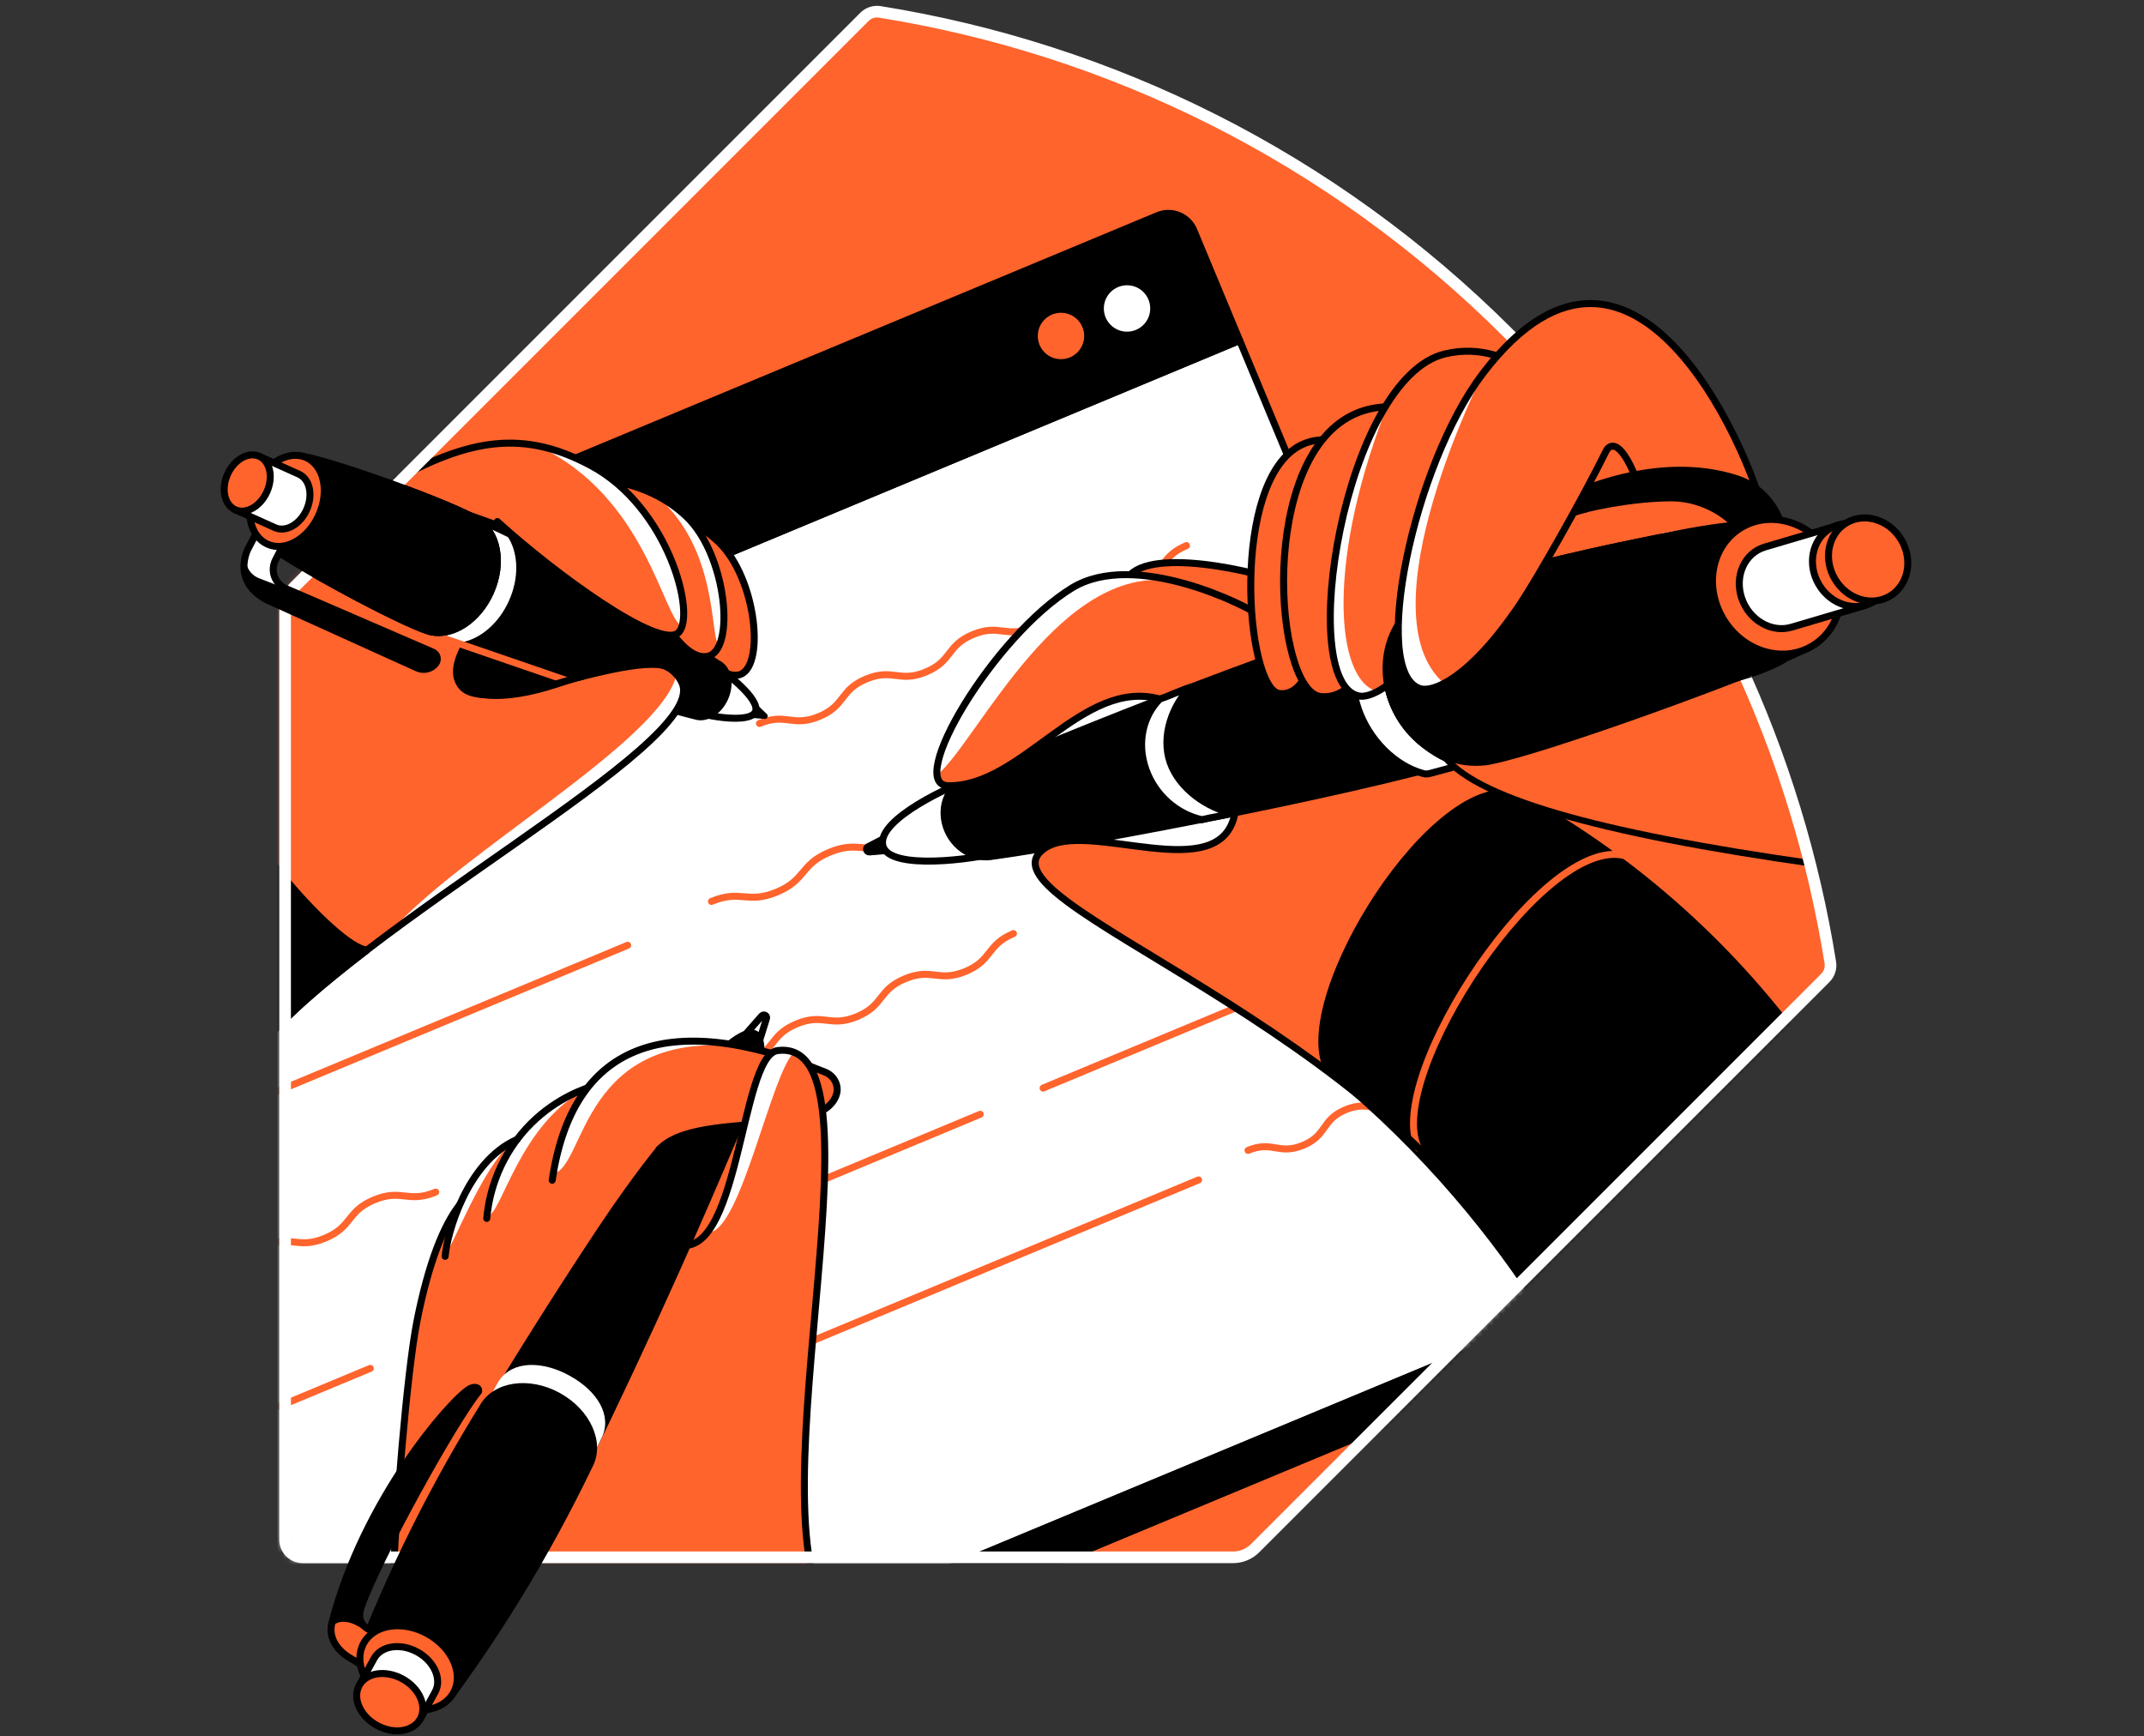 <svg width="368" height="298" viewBox="0 0 368 298" fill="none" xmlns="http://www.w3.org/2000/svg">
<rect x="0" y="0" width="368" height="298" fill="#333333" stroke="none"/>
<g clip-path="url(#clip0_8625_651)">
<path d="M148.374 2.898L50.499 100.774C49.494 101.775 48.934 103.134 48.934 104.553V264.239C48.938 265.913 50.29 267.268 51.964 267.268H211.649C213.065 267.268 214.424 266.705 215.429 265.7L313.304 167.828C313.994 167.135 314.316 166.154 314.161 165.192C307.823 125.654 289.415 87.709 258.954 57.252C228.49 26.791 190.548 8.38 151.007 2.038C150.045 1.883 149.065 2.208 148.371 2.898" fill="#FF642D"/>
<path d="M148.374 2.898L50.499 100.774C49.494 101.775 48.934 103.134 48.934 104.553V264.239C48.938 265.913 50.29 267.268 51.964 267.268H211.649C213.065 267.268 214.424 266.705 215.429 265.7L313.304 167.828C313.994 167.135 314.316 166.154 314.161 165.192C307.823 125.654 289.415 87.709 258.954 57.252C228.49 26.791 190.548 8.38 151.007 2.038C150.045 1.883 149.065 2.208 148.371 2.898" stroke="white" stroke-width="1.2" stroke-linecap="round" stroke-linejoin="round"/>
<mask id="mask0_8625_651" style="mask-type:alpha" maskUnits="userSpaceOnUse" x="48" y="1" width="267" height="267">
<path d="M148.374 2.898L50.499 100.774C49.494 101.775 48.934 103.134 48.934 104.553V264.239C48.938 265.913 50.29 267.268 51.964 267.268H211.649C213.065 267.268 214.424 266.705 215.429 265.7L313.304 167.828C313.994 167.135 314.316 166.154 314.161 165.192C307.823 125.654 289.415 87.709 258.954 57.252C228.49 26.791 190.548 8.38 151.007 2.038C150.045 1.883 149.064 2.208 148.371 2.898" fill="#FF642D"/>
<path d="M148.374 2.898L50.499 100.774C49.494 101.775 48.934 103.134 48.934 104.553V264.239C48.938 265.913 50.29 267.268 51.964 267.268H211.649C213.065 267.268 214.424 266.705 215.429 265.7L313.304 167.828C313.994 167.135 314.316 166.154 314.161 165.192C307.823 125.654 289.415 87.709 258.954 57.252C228.49 26.791 190.548 8.38 151.007 2.038C150.045 1.883 149.064 2.208 148.371 2.898" stroke="white" stroke-width="1.2" stroke-linecap="round" stroke-linejoin="round"/>
</mask>
<g mask="url(#mask0_8625_651)">
<path d="M212.781 58.436L-12.862 152.409L54.535 314.241L280.179 220.268L212.781 58.436Z" fill="white" stroke="black" stroke-width="1.2" stroke-linecap="round" stroke-linejoin="round"/>
<path d="M280.183 220.274L54.539 314.246L56.934 319.995L282.577 226.023L280.183 220.274Z" fill="black" stroke="black" stroke-width="1.2" stroke-linecap="round" stroke-linejoin="round"/>
<path d="M-18.192 127.323L198.73 36.983C201.137 35.981 203.904 37.121 204.907 39.528L212.78 58.432L-12.864 152.405L-20.736 133.501C-21.739 131.093 -20.599 128.326 -18.192 127.323V127.323Z" fill="black" stroke="black" stroke-width="1.2" stroke-linecap="round" stroke-linejoin="round"/>
<path d="M182.109 61.643C184.307 61.643 186.09 59.861 186.09 57.662C186.09 55.464 184.307 53.681 182.109 53.681C179.91 53.681 178.128 55.464 178.128 57.662C178.128 59.861 179.91 61.643 182.109 61.643Z" fill="#FF642D"/>
<path d="M193.446 56.92C195.645 56.92 197.427 55.138 197.427 52.939C197.427 50.74 195.645 48.958 193.446 48.958C191.248 48.958 189.465 50.74 189.465 52.939C189.465 55.138 191.248 56.92 193.446 56.92Z" fill="white"/>
<path d="M130.356 124.165C134.935 122.258 136.025 124.869 140.604 122.962C145.183 121.054 144.096 118.439 148.675 116.532C153.258 114.625 154.344 117.236 158.927 115.329C163.509 113.421 162.419 110.806 167.002 108.899C171.585 106.992 172.671 109.603 177.254 107.696C181.836 105.789 180.746 103.174 185.329 101.266C189.911 99.359 190.998 101.97 195.58 100.063C200.163 98.156 199.073 95.541 203.655 93.633" stroke="#FF642D" stroke-width="1.2" stroke-linecap="round" stroke-linejoin="round"/>
<path d="M122.118 154.703C127.181 152.594 128.268 155.209 133.332 153.1C138.395 150.991 137.306 148.376 142.369 146.267C147.433 144.158 148.523 146.769 153.587 144.66C158.651 142.551 157.564 139.936 162.628 137.827C167.692 135.718 168.782 138.33 173.846 136.221C178.91 134.112 177.823 131.497 182.887 129.388C187.951 127.279 189.041 129.89 194.105 127.781C199.168 125.672 198.082 123.057 203.146 120.948C208.21 118.839 209.3 121.45 214.363 119.341" stroke="#FF642D" stroke-width="1.2" stroke-linecap="round" stroke-linejoin="round"/>
<path d="M28.739 195.133L107.733 162.227" stroke="#FF642D" stroke-width="1.2" stroke-linecap="round" stroke-linejoin="round"/>
<path d="M118.098 183.483C122.751 181.544 123.841 184.159 128.494 182.22C133.148 180.281 132.061 177.669 136.715 175.73C141.368 173.791 142.458 176.406 147.111 174.467C151.765 172.528 150.678 169.916 155.332 167.977C159.985 166.038 161.075 168.653 165.732 166.714C170.385 164.774 169.299 162.163 173.952 160.224" stroke="#FF642D" stroke-width="1.2" stroke-linecap="round" stroke-linejoin="round"/>
<path d="M45.222 213.837C49.968 211.859 51.058 214.474 55.803 212.496C60.548 210.518 59.462 207.907 64.207 205.929C68.953 203.95 70.043 206.566 74.788 204.587" stroke="#FF642D" stroke-width="1.2" stroke-linecap="round" stroke-linejoin="round"/>
<path d="M179.037 186.736L233.062 164.233" stroke="#FF642D" stroke-width="1.2" stroke-linecap="round" stroke-linejoin="round"/>
<path d="M91.713 223.109L168.241 191.233" stroke="#FF642D" stroke-width="1.2" stroke-linecap="round" stroke-linejoin="round"/>
<path d="M47.979 241.327L63.563 234.837" stroke="#FF642D" stroke-width="1.2" stroke-linecap="round" stroke-linejoin="round"/>
<path d="M214.215 197.429C218.401 195.684 219.487 198.299 223.674 196.555C227.86 194.81 226.77 192.199 230.956 190.454C235.143 188.71 236.232 191.325 240.419 189.58C244.605 187.836 243.515 185.224 247.701 183.479" stroke="#FF642D" stroke-width="1.2" stroke-linecap="round" stroke-linejoin="round"/>
<path d="M130.901 233.669L205.722 202.5" stroke="#FF642D" stroke-width="1.2" stroke-linecap="round" stroke-linejoin="round"/>
<path d="M126.077 179.661L130.759 174.342C130.929 174.148 131.226 174.13 131.421 174.3C131.566 174.427 131.612 174.622 131.559 174.792L129.446 181.558C129.121 182.598 128.013 183.182 126.969 182.856C125.621 182.467 125.133 180.691 126.074 179.665L126.077 179.661Z" fill="white" stroke="black" stroke-width="1.2" stroke-linecap="round" stroke-linejoin="round"/>
<path d="M129.563 177.407C126.651 176.08 118.013 186.162 116.619 188.643C115.224 191.123 116.456 194.209 119.368 195.536C122.28 196.863 125.773 195.925 127.171 193.448C128.565 190.968 132.479 178.738 129.563 177.411V177.407Z" fill="black" stroke="black" stroke-width="1.2" stroke-linecap="round" stroke-linejoin="round"/>
<path d="M96.501 86.896C107.181 85.915 116.576 86.659 123.285 92.965C129.945 99.228 131.446 115.074 126.675 115.856C124.255 116.252 121.817 113.552 119.51 110.017C116.261 107.459 111.905 106.826 108.657 104.267" fill="#FF642D"/>
<path d="M96.501 86.896C107.181 85.915 116.576 86.659 123.285 92.965C129.945 99.228 131.446 115.074 126.675 115.856C124.255 116.252 121.817 113.552 119.51 110.017C116.261 107.459 111.905 106.826 108.657 104.267" stroke="black" stroke-width="1.2" stroke-linecap="round" stroke-linejoin="round"/>
<path d="M36.96 184.789L105.631 118.903L92.156 109.023L77.644 105.891L45.665 88.283L36.96 184.789Z" fill="#FF642D"/>
<path d="M128.448 119.497L131.626 122.544C131.821 122.731 131.828 123.039 131.64 123.234C131.534 123.344 131.389 123.393 131.247 123.382L126.859 123.025C125.731 122.933 124.888 121.942 124.98 120.813C125.083 119.118 127.259 118.308 128.445 119.501L128.448 119.497Z" fill="black"/>
<path d="M129.655 122.161C128.703 124.274 120.95 122.841 119.396 122.14C117.843 121.44 117.355 119.164 118.306 117.052C119.258 114.939 121.286 113.796 122.839 114.497C124.393 115.197 130.607 120.052 129.655 122.161Z" fill="white" stroke="black" stroke-width="1.2" stroke-linecap="round" stroke-linejoin="round"/>
<path d="M123.13 113.853C115.734 108.757 90.811 93.757 80.956 90.059L79.855 93.159L75.053 104.161L73.461 107.038C82.761 111.967 110.514 120.69 119.23 122.848L119.237 122.834C121.035 123.535 123.321 122.208 124.404 119.798C125.515 117.332 124.941 114.67 123.13 113.853V113.853Z" fill="black" stroke="black" stroke-width="1.2" stroke-linecap="round" stroke-linejoin="round"/>
<path d="M84.158 101.68C82.474 105.42 79.434 107.936 76.423 108.46C77.272 108.839 78.189 109.235 79.165 109.638C82.145 109.079 85.142 106.577 86.805 102.876C88.476 99.168 88.359 95.261 86.795 92.66C85.846 92.193 84.937 91.761 84.091 91.379C85.705 93.976 85.843 97.933 84.155 101.683L84.158 101.68Z" fill="white" stroke="white" stroke-width="1.2" stroke-linecap="round" stroke-linejoin="round"/>
<path d="M79.785 110.795C71.858 128.821 103.763 112.151 113.901 114.185C115.384 114.483 116.845 116.457 117.188 117.526C120.646 128.347 61.833 158.111 43.343 180.903" fill="#FF642D"/>
<path d="M116.127 115.75C113.604 127.148 78.263 146.755 66.861 160.131C90.51 142.565 119.651 125.24 117.188 117.529C116.905 116.641 117.231 116.114 116.127 115.75V115.75Z" fill="white"/>
<path d="M79.785 110.795C71.954 128.23 101.891 113.035 113.073 114.069C115.164 114.263 116.767 116.21 117.188 117.529C120.646 128.351 61.833 158.114 43.343 180.907" stroke="black" stroke-width="1.2" stroke-linecap="round" stroke-linejoin="round"/>
<path d="M89.916 82.295C101.045 81.269 110.833 82.047 117.825 88.658C124.765 95.225 126.329 111.839 121.357 112.657C118.834 113.071 116.293 110.243 113.89 106.535C110.504 103.853 105.967 103.187 102.581 100.505" fill="#FF642D"/>
<path d="M117.822 88.658C116.176 87.101 114.379 85.873 112.443 84.91C123.501 94.029 121.774 109.621 123.423 110.792C125.578 106.121 123.501 94.026 117.822 88.654V88.658Z" fill="white"/>
<path d="M89.916 82.295C101.045 81.269 110.833 82.047 117.825 88.658C124.765 95.225 126.329 111.839 121.357 112.657C118.834 113.071 116.293 110.243 113.89 106.535C110.504 103.853 105.967 103.187 102.581 100.505" stroke="black" stroke-width="1.2" stroke-linecap="round" stroke-linejoin="round"/>
<path d="M66.861 82.9C82.396 74.262 90.386 74.648 99.923 79.16C114.531 86.067 119.566 105.685 116.431 108.587C113.19 111.588 95.118 98.392 85.365 89.503" fill="#FF642D"/>
<path d="M117.121 107.455C118.763 102.784 112.768 80.448 92.135 76.46C111.035 85.097 113.887 106.535 117.121 107.455Z" fill="white"/>
<path d="M66.861 82.901C80.779 75.013 90.029 73.842 101.36 79.871C114.739 86.991 119.566 105.686 116.431 108.588C113.19 111.589 95.118 98.393 85.365 89.504" stroke="black" stroke-width="1.2" stroke-linecap="round" stroke-linejoin="round"/>
<path d="M81.844 89.207V89.196C78.507 86.857 57.65 79.256 51.656 78.244L50.952 79.461L46.1 91.939L45.665 93.276C50.247 96.921 68.564 106.737 73.468 108.291C73.549 108.316 73.631 108.34 73.716 108.365C73.808 108.39 73.903 108.418 73.981 108.44V108.425C77.665 109.232 82.014 106.454 84.162 101.684C86.444 96.61 85.39 91.16 81.848 89.21L81.844 89.207Z" fill="black" stroke="black" stroke-width="1.2" stroke-linecap="round" stroke-linejoin="round"/>
<path d="M54.718 88.424C56.563 84.323 55.614 79.898 52.596 78.54C49.579 77.182 45.637 79.406 43.791 83.507C41.946 87.607 42.896 92.032 45.913 93.39C48.93 94.748 52.872 92.525 54.718 88.424Z" fill="white" stroke="black" stroke-width="1.2" stroke-linecap="round" stroke-linejoin="round"/>
<path d="M51.32 81.385L44.501 78.317L43.216 80.235L40.371 87.486L47.19 90.554C49.051 91.393 51.486 90.02 52.625 87.49C53.765 84.96 53.177 82.228 51.316 81.389L51.32 81.385Z" fill="white" stroke="black" stroke-width="1.2" stroke-linecap="round" stroke-linejoin="round"/>
<path d="M45.806 84.412C46.946 81.881 46.359 79.15 44.497 78.312C42.634 77.474 40.201 78.846 39.062 81.377C37.923 83.907 38.51 86.638 40.372 87.477C42.235 88.315 44.668 86.943 45.806 84.412Z" fill="white" stroke="black" stroke-width="1.2" stroke-linecap="round" stroke-linejoin="round"/>
<path d="M73.072 261.865L72.07 275.467L137.96 284.806L138.116 259.529L130.961 186.937L114.474 187.482L97.213 204.05C97.213 204.05 72.615 240.859 72.283 241.291C71.947 241.723 73.072 261.861 73.072 261.861V261.865Z" fill="#FF642D"/>
<path d="M123.682 184.849L78.9 206.775C76.186 210.2 73.553 216.672 71.561 226.779C69.883 235.289 67.824 259.72 67.392 273.744" fill="#FF642D"/>
<path d="M123.682 184.849L78.9 206.775C76.186 210.2 73.553 216.672 71.561 226.779C69.883 235.289 67.824 259.72 67.392 273.744" stroke="black" stroke-width="1.2" stroke-linecap="round" stroke-linejoin="round"/>
<path d="M122.142 188.041L88.759 195.547C80.029 199.382 76.671 211.998 76.409 215.611" fill="#FF642D"/>
<path d="M83.546 209.103C83.751 206.771 84.611 200.483 89.495 194.612C93.858 189.368 99.081 187.287 101.342 186.53C102.669 190.684 104.173 192.351 105.5 196.502" fill="#FF642D"/>
<path d="M89.495 194.616C84.951 200.076 83.889 205.9 83.599 208.561C85.945 209.28 88.989 192.354 101.342 186.533C99.077 187.29 93.854 189.371 89.495 194.616V194.616Z" fill="white"/>
<path d="M83.546 209.103C83.751 206.771 84.611 200.483 89.495 194.612C93.858 189.368 99.081 187.287 101.342 186.53" stroke="black" stroke-width="1.2" stroke-linecap="round" stroke-linejoin="round"/>
<path d="M76.462 215.105C77.587 214.411 82.598 200.508 88.012 195.904C80.192 199.928 76.95 211.075 76.462 215.105Z" fill="white"/>
<path d="M88.759 195.547C80.029 199.383 76.671 211.998 76.409 215.611" stroke="black" stroke-width="1.2" stroke-linecap="round" stroke-linejoin="round"/>
<path d="M124.91 187.684C120.366 185.982 107.705 204.15 102.567 211.92C95.797 222.158 89.456 232.218 83.511 242.056C89.144 245.156 94.781 248.255 100.415 251.359C105.546 240.863 110.649 230.01 115.691 218.796C119.449 210.445 123.031 202.2 126.452 194.078C127.507 191.633 127.999 188.841 124.906 187.684H124.91Z" fill="black" stroke="black" stroke-width="1.2" stroke-linecap="round" stroke-linejoin="round"/>
<path d="M97.492 236.627C93.069 234.193 88.21 234.097 86.105 237.36C85.308 238.662 84.293 240.764 83.511 242.059C89.144 245.159 94.781 248.259 100.415 251.362C101.034 250.099 102.025 247.962 102.641 246.688C104.527 243.139 102.032 239.129 97.489 236.631L97.492 236.627Z" fill="white" stroke="white" stroke-width="1.2" stroke-linecap="round" stroke-linejoin="round"/>
<path d="M94.778 202.553C98.154 179.605 113.954 172.701 141.655 184.014C143.162 184.63 144.047 186.286 143.562 187.839C141.163 195.511 118.883 191.339 112.1 197.234" fill="#FF642D"/>
<path d="M94.969 201.399C100.588 200.373 99.601 176.122 128.155 179.739C109.191 175.726 98.037 183.327 94.969 201.399Z" fill="white"/>
<path d="M94.778 202.553C98.154 179.605 113.954 172.701 141.655 184.014C143.162 184.63 144.047 186.286 143.562 187.839C141.163 195.511 119.188 190.571 113.098 197.309" stroke="black" stroke-width="1.2" stroke-linecap="round" stroke-linejoin="round"/>
<path d="M119.237 213.116C125.649 214.323 127.624 180.536 133.831 180.193C154.019 179.082 126.633 266.239 144.39 279.335L136.736 283.044L109.899 275.779" fill="#FF642D"/>
<path d="M121.753 211.474C127.153 211.103 132.309 184.481 136.272 180.596C136.442 180.426 134.238 180.217 134.199 180.221C128.087 180.649 127.319 204.333 121.643 211.464C121.679 211.471 121.718 211.478 121.75 211.474H121.753Z" fill="white"/>
<path d="M115.674 213.392C126.994 217.749 126.934 181.145 133.455 180.302C154.107 177.641 126.633 266.239 144.39 279.332" stroke="black" stroke-width="1.2" stroke-linecap="round" stroke-linejoin="round"/>
<path d="M63.004 163.04C57.569 162.704 37.996 139.458 40.374 135.453C38.078 147.512 35.778 159.576 33.481 171.635L44.536 179.498C46.638 177.212 48.991 174.834 51.606 172.421C54.766 169.509 60.085 165.241 63.004 163.04V163.04Z" fill="black" stroke="black" stroke-width="1.2" stroke-linecap="round" stroke-linejoin="round"/>
<path d="M210.595 133.539L211.982 139.487L233.062 175.192L260.653 136.483L242.616 125.17L210.595 133.539Z" fill="#FF642D"/>
<path d="M199.119 119.494L194.027 98.616C198.885 93.782 218.571 98.616 223.805 101.248C231.027 103.966 249.729 130.35 260.656 136.479" fill="#FF642D"/>
<path d="M199.119 119.494L194.027 98.616C198.885 93.782 218.571 98.616 223.805 101.248C231.027 103.966 249.729 130.35 260.656 136.479" stroke="black" stroke-width="1.2" stroke-linecap="round" stroke-linejoin="round"/>
<path d="M156.821 145.552L149.238 146.21C148.735 146.26 148.534 145.549 148.983 145.326L155.749 141.837C158.626 140.591 159.921 145.071 156.821 145.552V145.552Z" fill="black" stroke="black" stroke-width="1.2" stroke-linecap="round" stroke-linejoin="round"/>
<path d="M151.517 145.068C152.486 149.594 167.805 147.294 170.749 146.441C173.694 145.588 175.088 141.745 174.012 138.574C172.936 135.4 169.575 132.905 166.63 133.755C163.686 134.607 150.551 140.542 151.52 145.068H151.517Z" fill="white" stroke="black" stroke-width="1.2" stroke-linecap="round" stroke-linejoin="round"/>
<path d="M166.4 133.401C180.934 126.776 229.29 107.611 247.768 103.283L248.826 107.908L254.166 124.43L256.155 128.786C238.303 134.965 186.744 144.693 170.714 146.904L170.707 146.883C167.331 147.711 163.669 145.535 162.441 141.915C161.184 138.206 162.954 134.395 166.397 133.401H166.4Z" fill="black" stroke="black" stroke-width="1.2" stroke-linecap="round" stroke-linejoin="round"/>
<path d="M238.78 119.855C240.688 125.478 246.066 130.078 251.236 131.161C249.782 131.578 247.231 132.265 245.394 132.75C245.03 132.845 244.647 132.856 244.283 132.757C239.392 131.426 234.934 126.957 233.115 121.592C231.225 116.019 232.308 110.354 235.815 106.737C237.627 106.16 240.228 105.336 241.834 104.869C238.235 108.478 236.862 114.218 238.773 119.855H238.78Z" fill="white" stroke="black" stroke-width="1.2" stroke-linecap="round" stroke-linejoin="round"/>
<path d="M246.438 101.949V101.931C253.013 98.884 292.055 90.052 302.943 89.217L303.839 91.064L308.846 109.737L309.235 111.73C300.095 116.546 264.899 128.875 255.787 130.605C255.635 130.633 255.483 130.662 255.331 130.686C255.161 130.715 254.984 130.747 254.839 130.764L254.832 130.747C248.098 131.529 241.204 127.02 238.773 119.855C236.186 112.229 239.612 104.412 246.434 101.949H246.438Z" fill="black" stroke="black" stroke-width="1.2" stroke-linecap="round" stroke-linejoin="round"/>
<path d="M311.08 110.852C316.153 107.797 317.53 100.777 314.155 95.171C310.78 89.566 303.932 87.497 298.858 90.552C293.785 93.606 292.408 100.626 295.783 106.232C299.158 111.838 306.007 113.906 311.08 110.852Z" fill="white" stroke="black" stroke-width="1.2" stroke-linecap="round" stroke-linejoin="round"/>
<path d="M302.947 93.874L315.679 90.109L317.363 93.032L320.244 103.874L307.512 107.639C304.033 108.669 300.194 106.419 298.934 102.618C297.674 98.817 299.468 94.9 302.947 93.874Z" fill="white" stroke="black" stroke-width="1.2" stroke-linecap="round" stroke-linejoin="round"/>
<path d="M321.672 103.225C324.803 101.34 325.653 97.008 323.571 93.549C321.488 90.089 317.262 88.813 314.131 90.698C311 92.583 310.15 96.915 312.232 100.375C314.315 103.834 318.541 105.11 321.672 103.225Z" fill="white" stroke="black" stroke-width="1.2" stroke-linecap="round" stroke-linejoin="round"/>
<path d="M211.982 139.487C209.728 152.524 186.744 140.499 179.327 145.567C165.894 154.739 238.398 175.196 263.084 222.317" fill="#FF642D"/>
<path d="M263.087 222.317C258.975 216.131 253.834 209.252 247.468 202.164C240.652 194.577 233.907 188.402 227.842 183.455C221.685 171.36 246.59 131.635 260.653 136.483C267.861 140.461 276.304 145.889 285.02 153.242C295.742 162.287 303.626 171.509 309.239 179.135C293.856 193.53 278.47 207.925 263.087 222.317Z" fill="black" stroke="black" stroke-width="1.2" stroke-linecap="round" stroke-linejoin="round"/>
<path d="M243.48 197.079C237.322 184.984 265.625 141.876 279.56 147.056" stroke="#FF642D" stroke-width="1.2" stroke-linecap="round" stroke-linejoin="round"/>
<path d="M199.073 119.967C185.746 116.298 175.474 135.028 162.773 134.847C155.303 134.741 170.548 109.1 184.034 100.887C194.735 94.369 213.819 103.725 217.138 106.167" fill="#FF642D"/>
<path d="M202.378 99.903C196.097 98.276 189.122 97.787 184.037 100.884C172.699 107.788 160.123 127.01 160.838 133.022C167.844 127.187 182.133 95.682 202.378 99.903V99.903Z" fill="white"/>
<path d="M199.073 119.967C185.746 116.298 175.474 135.028 162.773 134.847C155.303 134.741 170.548 109.1 184.034 100.887C194.735 94.369 213.819 103.725 217.138 106.167" stroke="black" stroke-width="1.2" stroke-linecap="round" stroke-linejoin="round"/>
<path d="M200.839 130.842C202.435 135.404 207.286 138.677 211.579 139.569C210.248 139.94 207.824 140.291 206.299 140.676C202.063 139.746 198.252 136.522 196.674 132.007C195.092 127.484 196.175 122.887 199.073 119.964C200.573 119.501 202.972 118.347 204.307 117.972C201.331 120.888 199.239 126.267 200.839 130.842Z" fill="white" stroke="black" stroke-width="1.2" stroke-linecap="round" stroke-linejoin="round"/>
<path d="M211.982 139.487C209.629 152.524 186.744 140.499 179.327 145.567C165.894 154.739 238.398 175.196 263.084 222.317" stroke="black" stroke-width="1.2" stroke-linecap="round" stroke-linejoin="round"/>
<path d="M233.037 76.616C228.249 74.811 225.202 75.455 223.33 76.375C211.083 82.402 213.783 118.185 219.572 119.016C221.664 119.317 224.728 117.813 225.652 109.975C228.207 105.449 231.062 103.46 233.617 98.934L233.037 76.612V76.616Z" fill="#FF642D" stroke="black" stroke-width="1.2" stroke-linecap="round" stroke-linejoin="round"/>
<path d="M246.325 70.971C239.722 69.021 235.479 69.821 232.864 70.911C215.736 78.041 218.691 118.725 226.706 119.543C229.601 119.84 233.89 118.06 235.341 109.118C238.985 103.909 242.991 101.58 246.636 96.371L246.325 70.971V70.971Z" fill="#FF642D" stroke="black" stroke-width="1.2" stroke-linecap="round" stroke-linejoin="round"/>
<path d="M256.704 86.223C246.31 114.48 236.367 120.007 233.309 119.455C222.265 117.463 230.684 64.814 248.066 60.727C255.122 59.068 261.254 62.16 266.18 66.881C273.346 73.746 264.881 79.146 266.067 83.265" fill="#FF642D"/>
<path d="M238.607 68.427C233.954 73.82 223.426 105.541 230.648 117.551C232.772 120.449 236.427 118.666 236.427 118.666C229.12 116.79 227.503 95.838 238.607 68.427V68.427Z" fill="white"/>
<path d="M256.704 86.224C246.31 114.48 236.367 120.007 233.309 119.455C222.265 117.463 230.684 64.815 248.066 60.727C259.959 57.932 269.227 68.633 274.514 77.865" stroke="black" stroke-width="1.2" stroke-linecap="round" stroke-linejoin="round"/>
<path d="M272.79 83.014C276.258 81.839 287.232 78.017 298.322 81.602C301.864 82.748 304.66 85.498 306.029 88.959L306.202 89.394L298.534 91.411L296.687 89.794C293.923 87.377 290.374 86.018 286.701 86.039C280.296 86.078 272.238 87.688 269.68 88.739C270.717 86.828 271.753 84.921 272.79 83.01V83.014Z" fill="black"/>
</g>
<path d="M79.785 110.795C77.707 114.589 78.404 116.362 78.744 116.981C80.471 120.095 87.849 120.279 97.258 116.797C91.434 114.798 85.609 112.798 79.785 110.795V110.795Z" fill="black" stroke="black" stroke-width="1.2" stroke-linecap="round" stroke-linejoin="round"/>
<path d="M99.764 117.657L76.331 109.61" stroke="#FF642D" stroke-width="1.2" stroke-linecap="round" stroke-linejoin="round"/>
<path d="M94.951 117.523C95.836 117.261 96.728 117.002 97.626 116.744C98.423 116.518 99.215 116.291 100.001 116.072" stroke="black" stroke-width="1.2" stroke-linecap="round" stroke-linejoin="round"/>
<path d="M309.387 164.417L313.846 163.313L299.466 115.996C301.959 115.263 297.484 117.131 299.466 115.996C280.223 121.652 248.47 116.828 246.622 124.434C244.332 133.861 263.101 141.635 310.689 148.323" fill="#FF642D"/>
<path d="M303.712 125.676C302.473 123.199 300.527 118.599 299.289 116.048C280.029 121.621 248.468 116.85 246.625 124.433C244.336 133.86 263.979 141.634 311.567 148.322" fill="#FF642D"/>
<path d="M311.468 147.689C273.686 142.346 252.942 136.267 248.076 129.101C247.075 127.629 246.774 126.142 247.16 124.564C248.083 120.757 258.735 120.339 270.012 119.893C282.932 119.384 297.575 118.807 306.5 113.697C306.765 113.545 306.857 113.209 306.705 112.943C306.553 112.678 306.217 112.586 305.951 112.738C297.264 117.713 282.766 118.287 269.97 118.789C257.252 119.288 247.206 119.684 246.088 124.302C245.631 126.174 245.996 127.997 247.163 129.72C252.227 137.176 273.321 143.429 311.641 148.829L311.468 147.689Z" fill="black"/>
<path d="M148.374 2.898L50.499 100.774C49.494 101.775 48.934 103.134 48.934 104.553V264.239C48.938 265.913 50.29 267.268 51.964 267.268H211.649C213.065 267.268 214.424 266.705 215.429 265.7L313.304 167.828C313.994 167.135 314.316 166.154 314.161 165.192C311.305 147.364 305.994 129.862 298.23 113.223C288.774 92.957 275.681 73.976 258.954 57.252C228.49 26.791 190.548 8.38 151.007 2.038C150.045 1.883 149.065 2.208 148.371 2.898" stroke="white" stroke-width="2" stroke-linecap="round" stroke-linejoin="round"/>
<path d="M95.811 239.592C90.772 236.817 84.972 237.684 82.86 241.524C79.091 247.603 75.244 254.373 71.501 261.829C67.951 268.899 64.957 275.672 62.424 282.02C67.562 284.848 72.704 287.675 77.842 290.506C81.373 285.654 84.965 280.354 88.522 274.589C93.486 266.539 97.637 258.796 101.112 251.57C103.225 247.731 100.854 242.37 95.811 239.595V239.592Z" fill="black" stroke="black" stroke-width="1.2" stroke-linecap="round" stroke-linejoin="round"/>
<path d="M63.846 286.858L59.816 284.381C58.008 283.27 56.302 281.129 56.96 278.56C62.395 257.36 77.283 240.378 80.535 238.389C81.285 237.929 82.272 237.968 82.152 238.803C78.033 243.789 64.929 267.427 62.031 275.725C61.461 277.357 61.67 278.645 63.142 279.551L68.075 282.583" fill="#FF642D"/>
<path d="M63.846 286.858L59.816 284.381C58.008 283.27 56.302 281.129 56.96 278.56C62.395 257.36 77.283 240.378 80.535 238.389C81.285 237.929 82.272 237.968 82.152 238.803C78.033 243.789 64.929 267.427 62.031 275.725C61.461 277.357 61.67 278.645 63.142 279.551L68.075 282.583" stroke="black" stroke-width="1.2" stroke-linecap="round" stroke-linejoin="round"/>
<path d="M62.031 275.729C64.929 267.431 78.033 243.789 82.152 238.806C82.276 237.971 81.288 237.932 80.535 238.392C77.311 240.363 62.371 258.333 56.815 279.26C58.85 277.095 61.932 279.328 62.42 279.713L62.212 278.722C61.621 277.916 61.614 276.914 62.028 275.732L62.031 275.729Z" fill="black"/>
<path d="M77.842 290.5C79.627 287.256 77.622 282.726 73.364 280.383C69.106 278.04 64.206 278.771 62.421 282.015C60.636 285.26 62.64 289.79 66.899 292.133C71.157 294.476 76.057 293.745 77.842 290.5Z" fill="#FF642D" stroke="black" stroke-width="1.2" stroke-linecap="round" stroke-linejoin="round"/>
<path d="M71.638 283.521C68.747 281.929 65.418 282.428 64.207 284.629L61.663 289.254L64.267 293.069L72.138 295.015L74.682 290.39C75.895 288.185 74.533 285.11 71.638 283.518V283.521Z" fill="white" stroke="black" stroke-width="1.2" stroke-linecap="round" stroke-linejoin="round"/>
<path d="M72.135 295.01C73.347 292.806 71.986 289.73 69.093 288.139C66.201 286.547 62.874 287.044 61.661 289.248C60.449 291.451 61.81 294.528 64.703 296.119C67.595 297.71 70.922 297.214 72.135 295.01Z" fill="#FF642D" stroke="black" stroke-width="1.2" stroke-linecap="round" stroke-linejoin="round"/>
<path d="M81.844 89.206V89.196C78.507 86.857 57.65 79.256 51.656 78.244L50.952 79.461L46.1 91.938L45.665 93.276C50.247 96.921 68.564 106.737 73.468 108.29C73.549 108.315 73.631 108.34 73.716 108.365C73.808 108.39 73.903 108.418 73.981 108.439V108.425C77.665 109.232 82.014 106.454 84.162 101.684C86.444 96.609 85.39 91.16 81.848 89.21L81.844 89.206Z" fill="black" stroke="black" stroke-width="1.2" stroke-linecap="round" stroke-linejoin="round"/>
<path d="M49.182 101.064C47.204 100.3 46.323 97.989 47.293 96.1L51.27 88.357L46.56 86.538L42.438 94.472C41.365 97.15 41.5 100.587 45.665 102.901L71.639 114.656C72.753 115.159 74.066 114.826 74.806 113.849C75.301 113.195 75.053 112.246 74.3 111.921L49.182 101.061V101.064Z" fill="white" stroke="black" stroke-width="1.2" stroke-linecap="round" stroke-linejoin="round"/>
<path d="M74.806 113.853C75.301 113.198 75.053 112.25 74.3 111.924L49.193 101.071L44.472 99.245C42.494 98.481 41.613 96.17 42.583 94.28L42.526 94.302L42.438 94.471C41.365 97.15 41.5 100.586 45.665 102.9L71.639 114.656C72.753 115.158 74.066 114.826 74.806 113.849V113.853Z" fill="black"/>
<path d="M54.718 88.424C56.563 84.323 55.614 79.898 52.596 78.54C49.579 77.182 45.637 79.406 43.791 83.507C41.946 87.607 42.896 92.032 45.913 93.39C48.93 94.748 52.872 92.525 54.718 88.424Z" fill="#FF642D" stroke="black" stroke-width="1.2" stroke-linecap="round" stroke-linejoin="round"/>
<path d="M51.32 81.385L44.501 78.317L43.216 80.235L40.371 87.486L47.19 90.554C49.051 91.393 51.486 90.02 52.625 87.49C53.765 84.96 53.177 82.228 51.316 81.389L51.32 81.385Z" fill="white" stroke="black" stroke-width="1.2" stroke-linecap="round" stroke-linejoin="round"/>
<path d="M45.806 84.412C46.945 81.881 46.359 79.15 44.497 78.312C42.634 77.474 40.201 78.846 39.062 81.377C37.923 83.907 38.51 86.638 40.372 87.477C42.234 88.315 44.668 86.943 45.806 84.412Z" fill="#FF642D" stroke="black" stroke-width="1.2" stroke-linecap="round" stroke-linejoin="round"/>
<path d="M246.438 101.948V101.931C253.013 98.884 292.055 90.051 302.943 89.216L303.838 91.064L308.846 109.737L309.235 111.729C299.787 116.245 264.899 128.874 255.787 130.604C255.635 130.633 255.483 130.661 255.331 130.686C255.161 130.714 254.984 130.746 254.839 130.764L254.832 130.746C248.097 131.528 241.204 127.02 238.773 119.854C236.186 112.228 239.612 104.411 246.434 101.948H246.438Z" fill="black" stroke="black" stroke-width="1.2" stroke-linecap="round" stroke-linejoin="round"/>
<path d="M271.007 85.561C257.213 114.55 246.668 119.168 243.699 118.167C232.984 114.554 249.619 54.304 270.819 52.093C289.546 50.139 301.818 81.478 302.947 89.221C294.826 89.302 286.025 91.414 275.834 93.442" fill="#FF642D"/>
<path d="M254.57 64.036C248.671 70.455 233.122 106.058 242.68 117.293C243.603 118.379 245.444 118.302 247.857 117.282C233.823 105.095 254.57 64.033 254.57 64.033V64.036Z" fill="white"/>
<path d="M280.317 80.929C277.468 74.559 275.922 76.909 275.692 77.376C271.775 85.317 263.83 99.33 260.915 103.661C252.206 116.584 245.889 118.906 243.695 118.166C235.164 115.289 242.496 79.825 254.566 64.035C281.364 28.985 301.814 81.477 302.943 89.22" stroke="black" stroke-width="1.2" stroke-linecap="round" stroke-linejoin="round"/>
<path d="M272.79 83.014C276.258 81.839 287.232 78.017 298.322 81.602C301.864 82.748 304.659 85.498 306.029 88.959L306.202 89.394L298.534 91.411L296.687 89.794C293.923 87.377 290.374 86.018 286.701 86.039C280.296 86.078 272.238 87.688 269.68 88.739C270.717 86.828 271.753 84.921 272.79 83.01V83.014Z" fill="black"/>
<path d="M311.08 110.852C316.153 107.797 317.53 100.777 314.155 95.171C310.78 89.566 303.932 87.497 298.858 90.552C293.785 93.606 292.408 100.626 295.783 106.232C299.158 111.838 306.007 113.906 311.08 110.852Z" fill="#FF642D" stroke="black" stroke-width="1.2" stroke-linecap="round" stroke-linejoin="round"/>
<path d="M302.947 93.874L315.679 90.109L317.363 93.032L320.244 103.874L307.512 107.639C304.033 108.669 300.194 106.419 298.934 102.618C297.674 98.817 299.468 94.9 302.947 93.874Z" fill="white" stroke="black" stroke-width="1.2" stroke-linecap="round" stroke-linejoin="round"/>
<path d="M321.673 103.225C324.804 101.34 325.653 97.008 323.571 93.549C321.488 90.089 317.262 88.813 314.131 90.698C311 92.583 310.15 96.915 312.233 100.375C314.315 103.834 318.542 105.11 321.673 103.225Z" fill="#FF642D" stroke="black" stroke-width="1.2" stroke-linecap="round" stroke-linejoin="round"/>
<path d="M324.422 102.282C327.553 100.397 328.403 96.065 326.32 92.606C324.238 89.146 320.011 87.87 316.88 89.755C313.749 91.64 312.899 95.973 314.982 99.432C317.064 102.891 321.291 104.167 324.422 102.282Z" fill="#FF642D" stroke="black" stroke-width="1.2" stroke-linecap="round" stroke-linejoin="round"/>
<path d="M300.774 116.177L298.707 116.793L299.189 116.273L300.466 116.053L300.774 116.177Z" fill="black"/>
</g>
<defs>
<clipPath id="clip0_8625_651">
<rect width="368" height="297.99" fill="white"/>
</clipPath>
</defs>
</svg>

